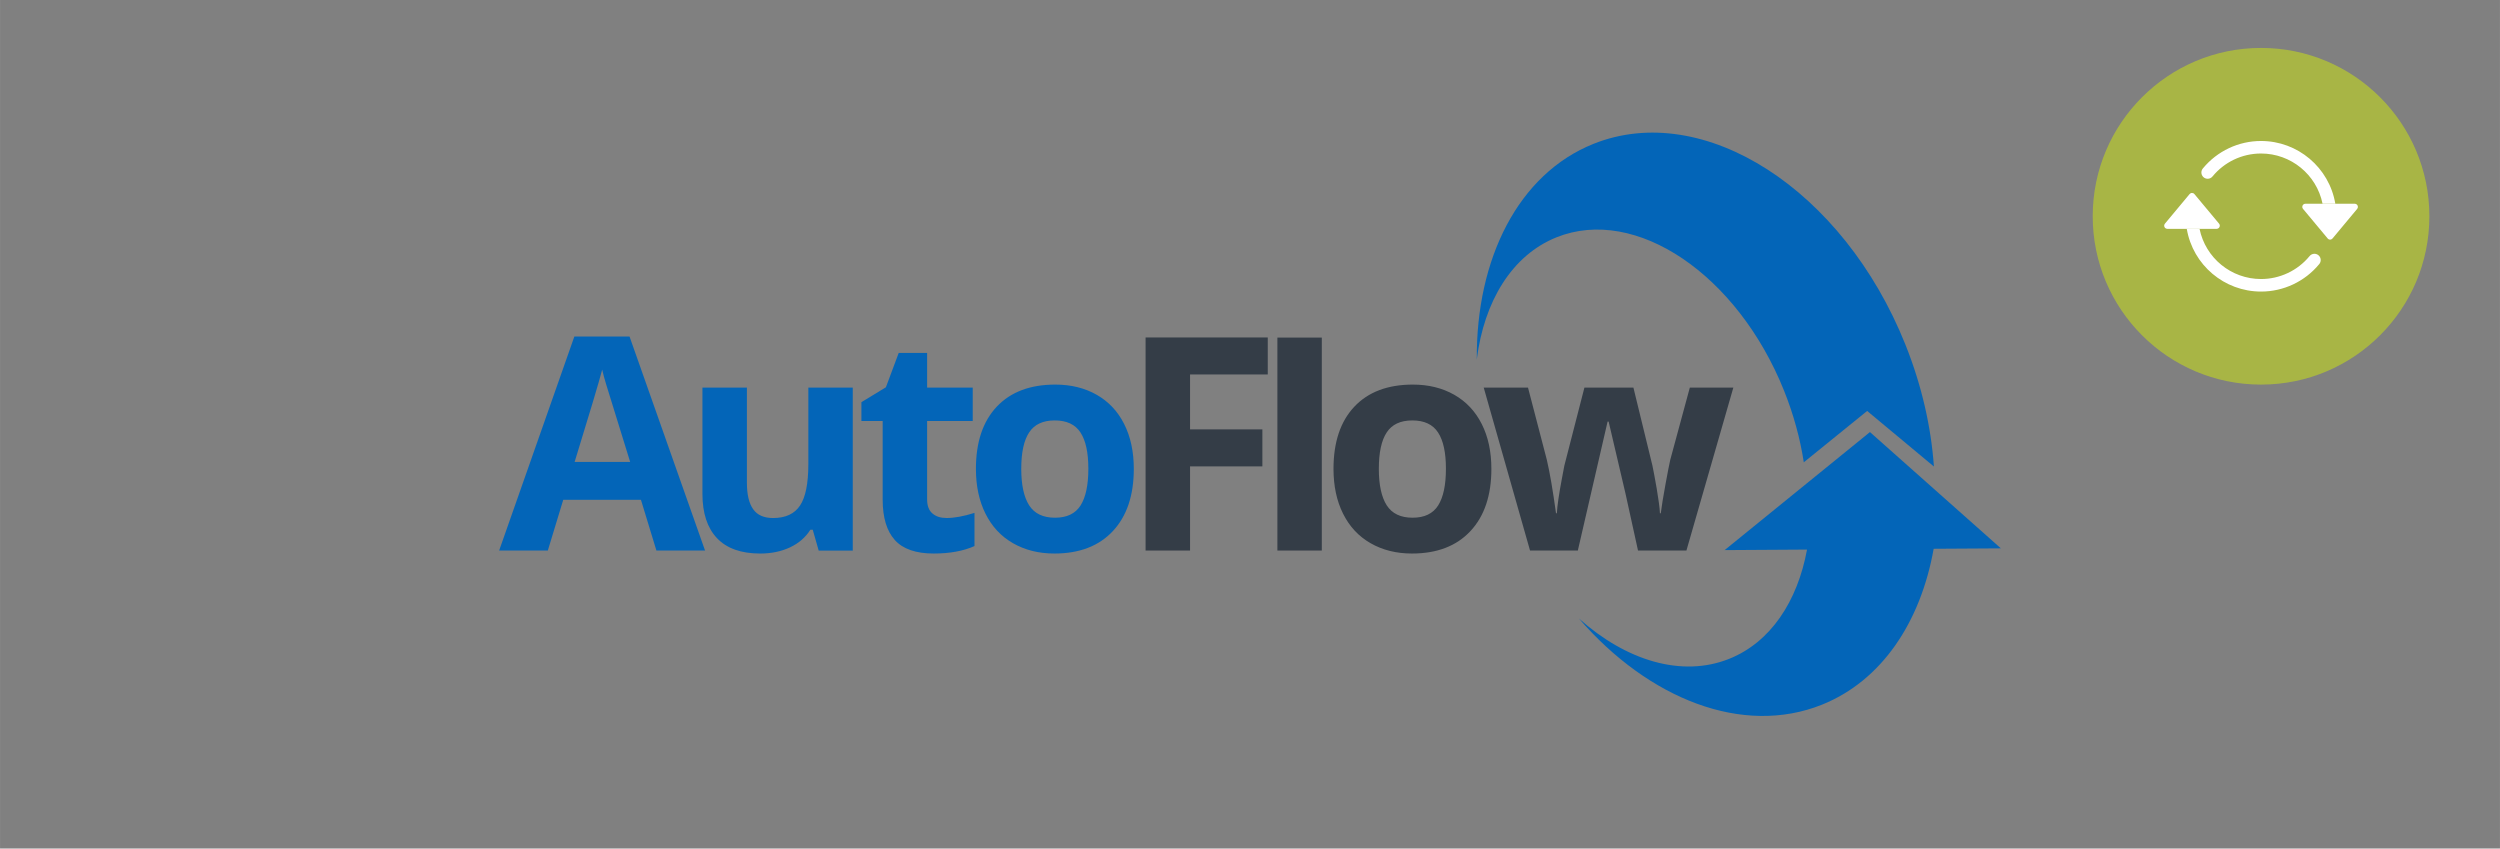 <?xml version="1.0" encoding="UTF-8"?>
<!DOCTYPE svg PUBLIC "-//W3C//DTD SVG 1.1//EN" "http://www.w3.org/Graphics/SVG/1.1/DTD/svg11.dtd">
<!-- Creator: CorelDRAW (Evaluation Version) -->
<svg xmlns="http://www.w3.org/2000/svg" xml:space="preserve" width="53.611mm" height="18.197mm" version="1.1" shape-rendering="geometricPrecision" text-rendering="geometricPrecision" image-rendering="optimizeQuality" fill-rule="evenodd" clip-rule="evenodd"
viewBox="0 0 1963.51 666.48"
 xmlns:xlink="http://www.w3.org/1999/xlink"
 xmlns:xodm="http://www.corel.com/coreldraw/odm/2003">
 <rect x="0" y="0" width="1963.51" height="666.48" fill="#808080" stroke="none"/>
 <g id="Layer_x0020_1">
  <g id="_1998473147104">
   <g id="_1897368341520">
    <path fill="#0365B8" d="M1571.5 430.69l-52.78 0.33c-10.26,57.62 -40.78,103.64 -87.81,122.48 -62.05,24.85 -135.98,-4.37 -190.82,-67.72 36.96,33.05 80.74,46.61 118.05,31.67 32.49,-13.02 53.62,-45.08 61.12,-85.8l-64.72 0.41 114.13 -92.7 102.83 91.33 -0.01 0z"/>
    <path fill="#0365B8" d="M1251.52 112.99c86.55,-34.67 196.22,35.86 244.95,157.53 12.9,32.21 20.24,64.78 22.45,95.9l-52.44 -43.65 -49.76 40.33c-2.83,-18.43 -7.94,-37.35 -15.47,-56.16 -36.64,-91.45 -116.63,-145.44 -178.68,-120.58 -35.14,14.07 -56.99,50.42 -62.68,95.9 -0.61,-78.77 32.44,-145.56 91.63,-169.26l-0 -0z"/>
   </g>
   <path fill="#0365B8" d="M515.54 432.41l-12.15 -39.85 -61.03 0 -12.11 39.85 -38.24 0 59.07 -168.07 43.36 0 59.3 168.07 -38.2 0 0 0zm-20.63 -69.62c-11.21,-36.1 -17.54,-56.53 -18.95,-61.26 -1.41,-4.73 -2.42,-8.48 -3.01,-11.21 -2.54,9.77 -9.77,33.91 -21.64,72.47l43.6 0z"/>
   <path id="_1_0" fill="#0365B8" d="M642.99 432.41l-4.68 -16.37 -1.84 0c-3.75,5.98 -9.06,10.58 -15.91,13.83 -6.88,3.24 -14.69,4.89 -23.44,4.89 -15.05,0 -26.37,-4.03 -33.99,-12.07 -7.62,-8.05 -11.44,-19.65 -11.44,-34.77l0 -83.49 34.93 0 0 74.74c0,9.22 1.63,16.18 4.92,20.78 3.24,4.61 8.48,6.92 15.62,6.92 9.76,0 16.83,-3.28 21.18,-9.81 4.34,-6.52 6.53,-17.31 6.53,-32.42l0 -60.2 34.89 0 0 127.99 -26.76 0 -0.01 -0z"/>
   <path id="_2" fill="#0365B8" d="M743.36 406.86c6.13,0 13.45,-1.33 22,-4.03l0 26.06c-8.71,3.9 -19.38,5.86 -32.04,5.86 -13.98,0 -24.14,-3.52 -30.51,-10.58 -6.37,-7.07 -9.57,-17.66 -9.57,-31.77l0 -61.73 -16.69 0 0 -14.81 19.22 -11.68 10.08 -27 22.31 0 0 27.23 35.82 0 0 26.26 -35.82 0 0 61.64c0,4.97 1.41,8.64 4.18,10.98 2.77,2.39 6.45,3.55 11.02,3.55l0 0z"/>
   <path id="_3" fill="#0365B8" d="M802.09 368.18c0,12.66 2.07,22.23 6.21,28.72 4.18,6.48 10.94,9.72 20.32,9.72 9.3,0 15.98,-3.2 20.08,-9.65 4.06,-6.45 6.09,-16.06 6.09,-28.79 0,-12.67 -2.03,-22.15 -6.17,-28.48 -4.1,-6.33 -10.86,-9.49 -20.23,-9.49 -9.3,0 -16.02,3.16 -20.12,9.45 -4.14,6.28 -6.17,15.78 -6.17,28.52l-0.01 0zm88.4 0.08c0,20.83 -5.47,37.12 -16.45,48.87 -10.98,11.76 -26.29,17.62 -45.9,17.62 -12.27,0 -23.09,-2.7 -32.51,-8.09 -9.38,-5.35 -16.57,-13.09 -21.61,-23.17 -5.04,-10.08 -7.53,-21.84 -7.53,-35.24 0,-20.94 5.42,-37.19 16.33,-48.8 10.93,-11.6 26.25,-17.39 46.02,-17.39 12.27,0 23.09,2.66 32.51,8.01 9.38,5.35 16.57,13.01 21.6,23.01 5.04,10.01 7.54,21.73 7.54,35.16l0 -0z"/>
   <polygon id="_4" fill="#343D47" fill-rule="nonzero" points="934.67,432.41 899.74,432.41 899.74,265.05 995.7,265.05 995.7,294.11 934.67,294.11 934.67,337.24 991.47,337.24 991.47,366.31 934.67,366.31 "/>
   <polygon id="_5" fill="#343D47" fill-rule="nonzero" points="1038.15,432.41 1003.27,432.41 1003.27,265.15 1038.15,265.15 "/>
   <path id="_6" fill="#343D47" fill-rule="nonzero" d="M1082.94 368.18c0,12.66 2.07,22.23 6.21,28.72 4.18,6.48 10.93,9.72 20.32,9.72 9.3,0 15.98,-3.2 20.08,-9.65 4.06,-6.45 6.09,-16.06 6.09,-28.79 0,-12.67 -2.03,-22.15 -6.17,-28.48 -4.1,-6.33 -10.86,-9.49 -20.23,-9.49 -9.3,0 -16.02,3.16 -20.12,9.45 -4.14,6.28 -6.17,15.78 -6.17,28.52l-0.01 0zm88.4 0.08c0,20.83 -5.47,37.12 -16.45,48.87 -10.98,11.76 -26.29,17.62 -45.9,17.62 -12.27,0 -23.09,-2.7 -32.51,-8.09 -9.38,-5.35 -16.57,-13.09 -21.61,-23.17 -5.04,-10.08 -7.53,-21.84 -7.53,-35.24 0,-20.94 5.42,-37.19 16.33,-48.8 10.93,-11.6 26.25,-17.39 46.02,-17.39 12.27,0 23.09,2.66 32.51,8.01 9.38,5.35 16.57,13.01 21.6,23.01 5.04,10.01 7.54,21.73 7.54,35.16l0 -0z"/>
   <path id="_7" fill="#343D47" fill-rule="nonzero" d="M1286.51 432.41l-9.84 -44.77 -13.24 -56.53 -0.82 0 -23.37 101.3 -37.54 0 -36.38 -127.99 34.78 0 14.77 56.65c2.39,10.16 4.77,24.18 7.23,42.04l0.66 0c0.31,-5.82 1.64,-15 4.03,-27.59l1.84 -9.73 15.78 -61.38 38.48 0 14.96 61.38c0.31,1.68 0.78,4.14 1.45,7.42 0.66,3.28 1.29,6.76 1.88,10.47 0.63,3.71 1.17,7.35 1.68,10.91 0.5,3.51 0.78,6.37 0.86,8.52l0.66 0c0.71,-5.51 1.92,-13.05 3.68,-22.62 1.76,-9.57 3,-16.06 3.79,-19.42l15.35 -56.65 34.18 0 -36.85 127.99 -38.01 0 0.01 0z"/>
  </g>
  <rect fill="none" fill-rule="nonzero" x="-0" y="0" width="1963.5" height="666.47"/>
  <circle fill="#A8B545" cx="1775.85" cy="169.86" r="132.21"/>
  <g id="_1998473145664">
   <path fill="white" fill-rule="nonzero" d="M1810.69 160.01l38.77 0c1.36,0 2.46,1.11 2.46,2.47 0,0.58 -0.2,1.13 -0.57,1.57l-19.38 23.27c-0.47,0.56 -1.16,0.88 -1.89,0.88 -0.73,0 -1.42,-0.32 -1.89,-0.89l-19.39 -23.27c-0.37,-0.44 -0.57,-0.99 -0.57,-1.57 0,-1.36 1.1,-2.46 2.46,-2.46l-0 -0zm-108.46 19.72l38.77 0c1.36,-0.01 2.46,-1.11 2.46,-2.47 0,-0.58 -0.2,-1.13 -0.57,-1.58l-19.39 -23.26c-0.47,-0.56 -1.16,-0.88 -1.89,-0.88 -0.73,0 -1.42,0.33 -1.89,0.89l-19.39 23.27c-0.37,0.44 -0.57,0.99 -0.57,1.57 0,1.36 1.1,2.46 2.46,2.46l-0 0.01z"/>
   <path fill="white" d="M1775.85 120.57c-15.3,0 -28.99,6.97 -38.03,17.92 -0.93,1.21 -2.37,1.92 -3.9,1.92 -2.72,0 -4.93,-2.2 -4.93,-4.93 0,-1.2 0.44,-2.36 1.23,-3.26 11.24,-13.6 27.98,-21.49 45.63,-21.49 28.85,0 53.52,20.84 58.34,49.28l-10.03 -0c-4.7,-22.95 -24.89,-39.44 -48.32,-39.44zm-48.31 59.16c4.7,22.94 24.9,39.42 48.32,39.42 14.71,0 28.66,-6.57 38.02,-17.91 0.93,-1.2 2.38,-1.92 3.9,-1.92 2.72,0 4.93,2.21 4.93,4.93 0,1.2 -0.44,2.36 -1.23,3.26 -11.24,13.6 -27.98,21.49 -45.63,21.49 -28.85,0 -53.52,-20.84 -58.34,-49.28l10.03 0.01z"/>
  </g>
 </g>
</svg>
